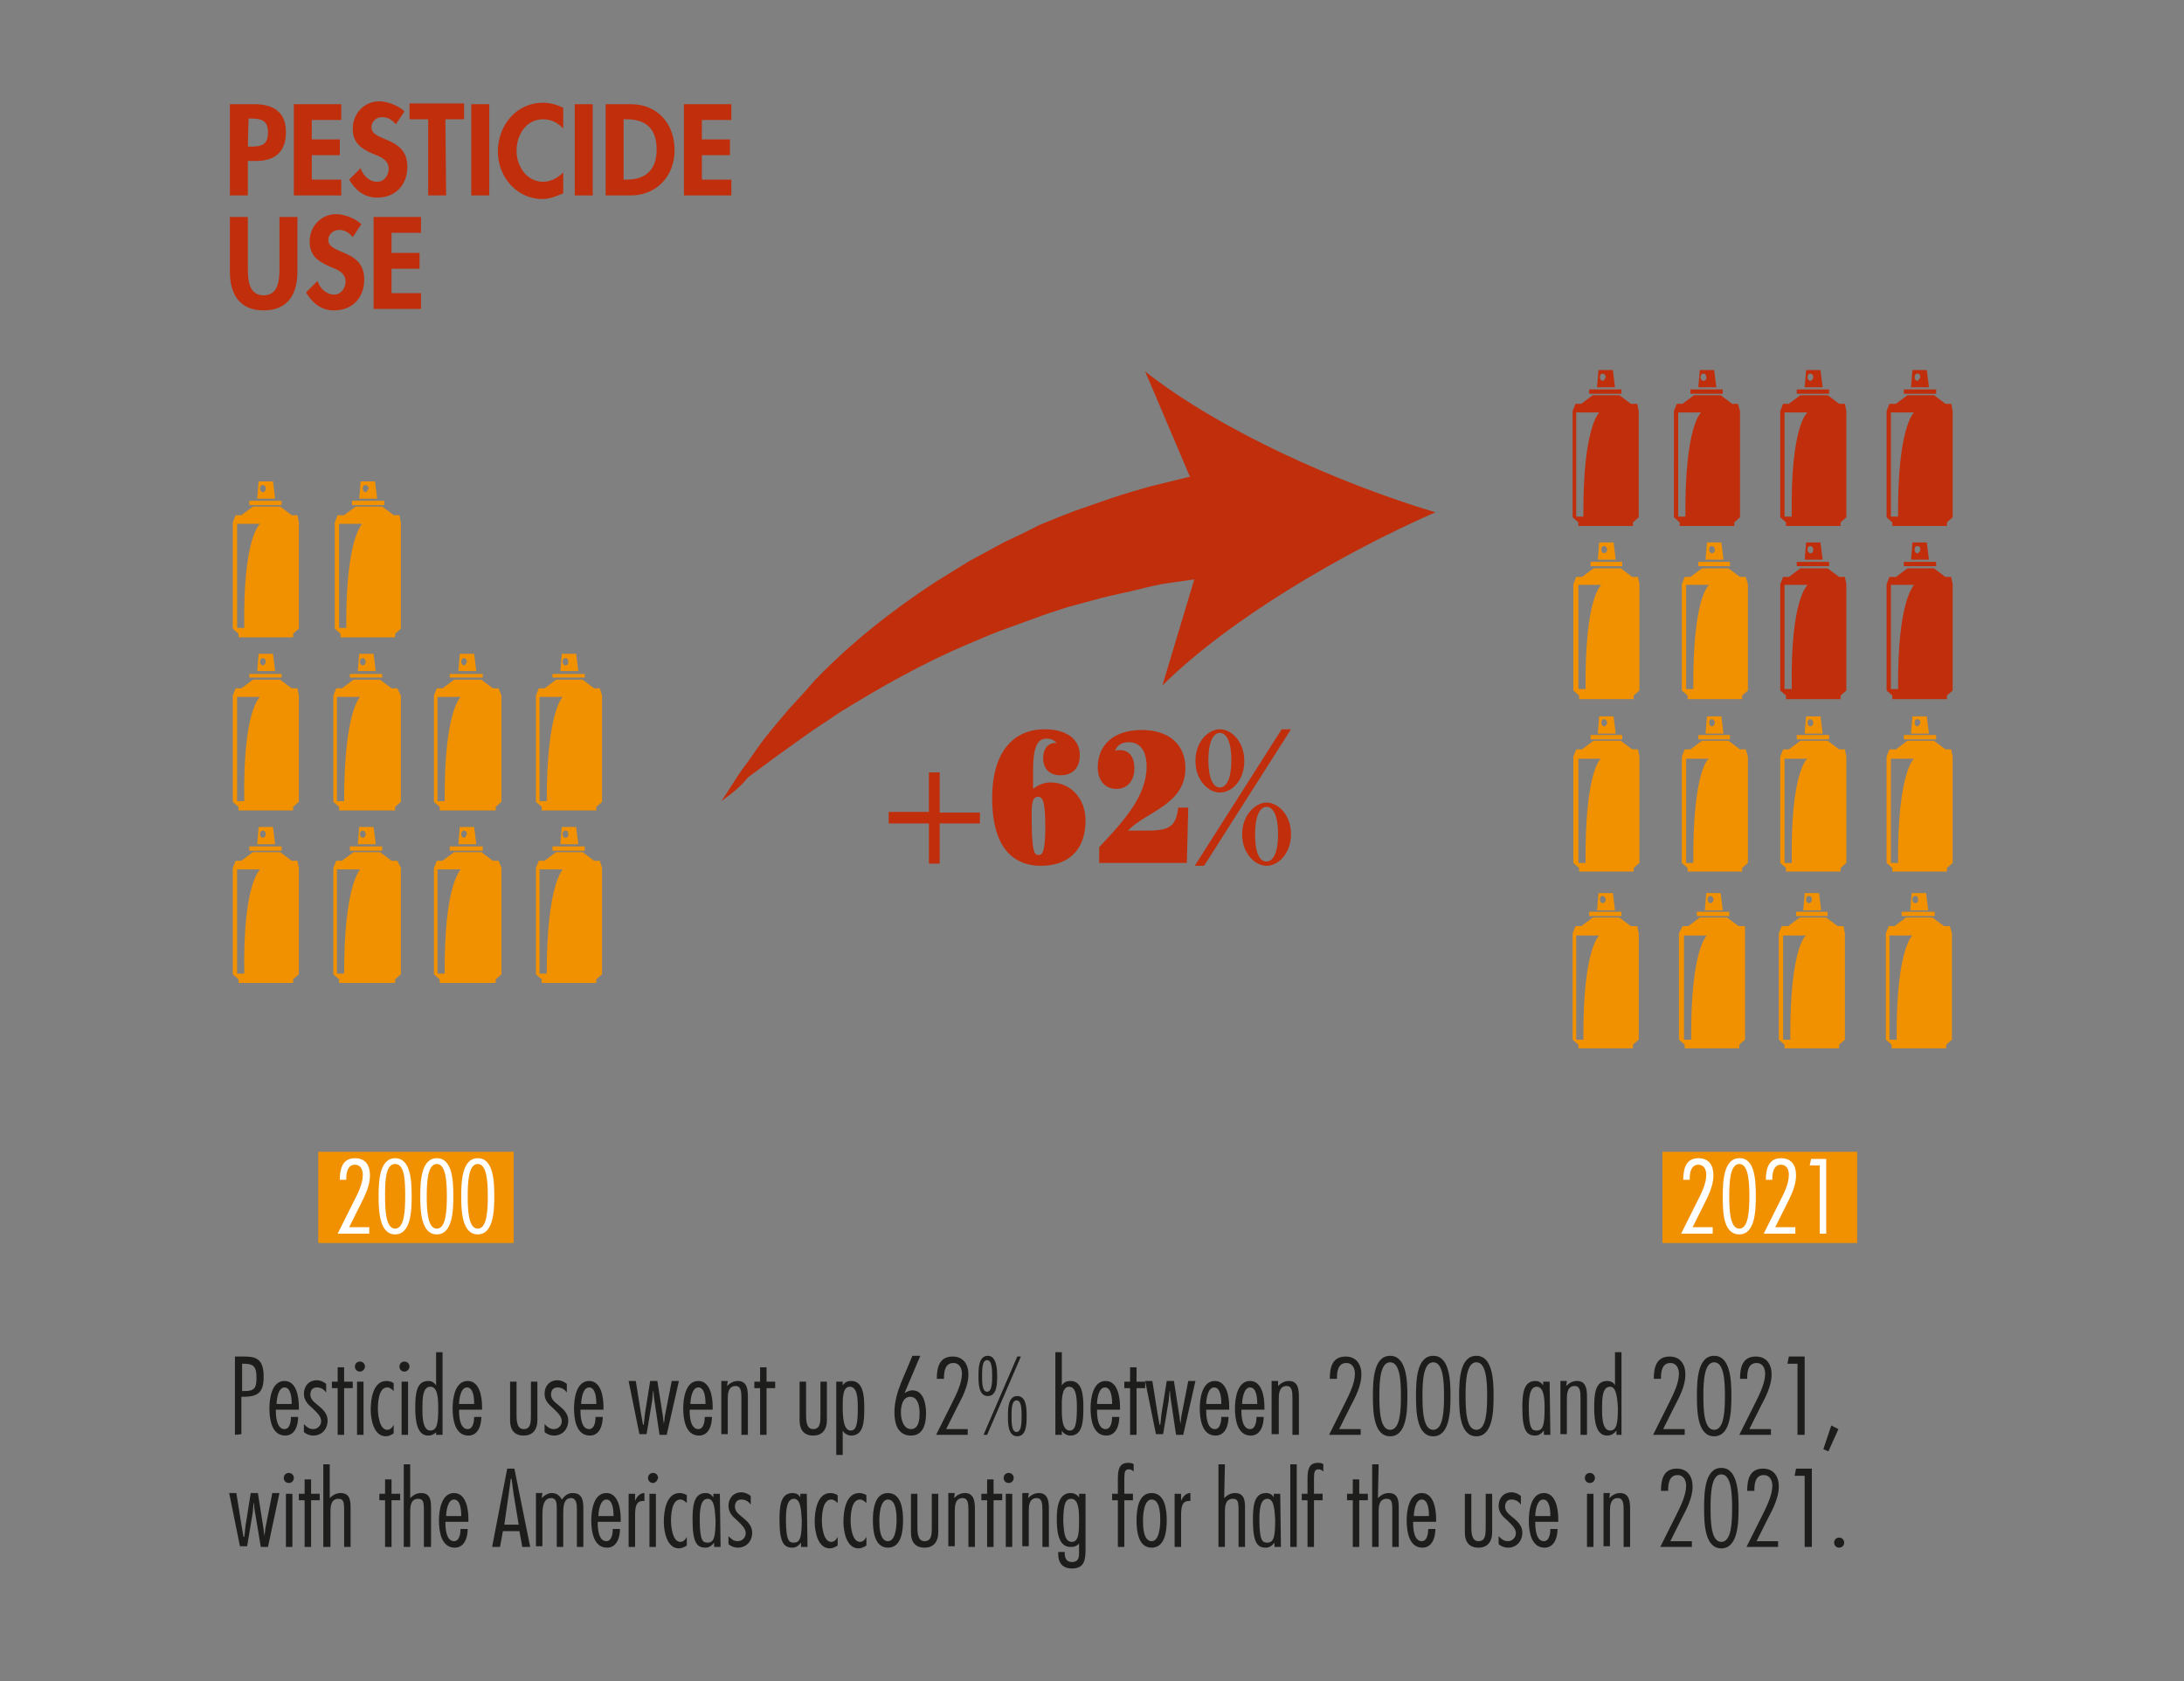 <?xml version="1.0" encoding="utf-8"?>
<!-- Generator: Adobe Illustrator 28.0.0, SVG Export Plug-In . SVG Version: 6.00 Build 0)  -->
<svg version="1.1" id="Layer_2" xmlns="http://www.w3.org/2000/svg" xmlns:xlink="http://www.w3.org/1999/xlink" x="0px" y="0px"
	 viewBox="0 0 304 234" style="enable-background:new 0 0 304 234;" xml:space="preserve">
<rect x="0" y="0" width="304" height="234" fill="#808080" stroke="none"/>
<style type="text/css">
	.st0{enable-background:new    ;}
	.st1{fill:#1D1D1B;}
	.st2{fill:#C12E0C;}
	.st3{fill:#F29100;}
	.st4{fill:#FFFFFF;}
</style>
<g class="st0">
	<path class="st1" d="M32.7,199.7v-10.9h1.1c1.6,0,2.9,0.1,2.9,2.8c0,2.1-0.7,2.8-2.8,2.8h-0.3v5.2L32.7,199.7L32.7,199.7z
		 M33.7,193.6h0.4c1.4,0,1.6-0.5,1.6-1.9c0-1.5-0.4-1.9-1.8-1.9h-0.2V193.6z"/>
	<path class="st1" d="M38.4,196.2v0.2c0,0.7,0.1,2.5,1.2,2.5c0.8,0,0.9-1.2,0.9-1.7h1c0,1.1-0.4,2.6-1.8,2.6c-1.9,0-2.2-2.3-2.2-3.8
		c0-1.3,0.3-3.8,2.1-3.8c1.7,0,2,2.3,2,3.6v0.4H38.4z M40.6,195.4v-0.1c0-0.7-0.1-2.2-1-2.2s-1.1,1.7-1.1,2.3H40.6z"/>
	<path class="st1" d="M45.4,193.8L45.4,193.8c-0.3-0.4-0.7-0.7-1.3-0.7s-0.9,0.4-0.9,1c0,0.7,0.6,1.1,1.2,1.6c0.6,0.5,1.2,1.1,1.2,2
		c0,1.2-0.8,2.1-2,2.1c-0.5,0-1-0.2-1.3-0.5v-1.1c0.4,0.4,0.7,0.7,1.3,0.7s1.1-0.5,1.1-1.1c0-0.7-0.6-1.2-1.2-1.8
		c-0.6-0.5-1.2-1.1-1.2-2c0-1.1,0.7-1.9,1.8-1.9c0.5,0,0.9,0.2,1.3,0.5C45.4,192.6,45.4,193.8,45.4,193.8z"/>
	<path class="st1" d="M49.1,193.2h-1.2v6.5H47v-6.5h-0.8v-0.9H47v-2h0.9v2h1.2C49.1,192.3,49.1,193.2,49.1,193.2z"/>
	<path class="st1" d="M50.1,190.9c-0.4,0-0.7-0.3-0.7-0.7s0.3-0.7,0.7-0.7s0.7,0.3,0.7,0.7C50.8,190.5,50.5,190.9,50.1,190.9z
		 M50.6,199.7h-0.9v-7.4h0.9V199.7z"/>
	<path class="st1" d="M54.8,193.6c-0.2-0.2-0.5-0.5-0.9-0.5c-1.2,0-1.3,2.1-1.3,3c0,0.7,0.2,2.9,1.3,2.9c0.4,0,0.7-0.3,0.9-0.7l0,0
		v1.2c-0.3,0.2-0.7,0.4-1.1,0.4c-1.7,0-2.1-2.4-2.1-3.7c0-1.4,0.3-4,2.2-4c0.3,0,0.7,0.1,1,0.3C54.8,192.5,54.8,193.6,54.8,193.6z"
		/>
	<path class="st1" d="M56.3,190.9c-0.4,0-0.7-0.3-0.7-0.7s0.3-0.7,0.7-0.7s0.7,0.3,0.7,0.7C57,190.5,56.7,190.9,56.3,190.9z
		 M56.8,199.7h-0.9v-7.4h0.9V199.7z"/>
	<path class="st1" d="M60.9,199.1L60.9,199.1c-0.3,0.4-0.7,0.7-1.3,0.7c-1.5,0-1.8-1.9-1.8-3.9s0.2-3.7,1.8-3.7
		c0.5,0,0.8,0.2,1.1,0.6l0,0v-4.6h0.9v11.5h-0.9v-0.6H60.9z M59.9,193c-1.1,0-1.1,1.8-1.1,2.9c0,0.7-0.1,3.2,1.1,3.2
		c1,0,1.1-1.2,1.1-3.2C61,194.2,60.8,193,59.9,193z"/>
	<path class="st1" d="M63.9,196.2v0.2c0,0.7,0.1,2.5,1.2,2.5c0.8,0,0.9-1.2,0.9-1.7h1c0,1.1-0.4,2.6-1.8,2.6c-1.9,0-2.2-2.3-2.2-3.8
		c0-1.3,0.3-3.8,2.1-3.8c1.7,0,2,2.3,2,3.6v0.4H63.9z M66,195.4v-0.1c0-0.7-0.1-2.2-1-2.2s-1.1,1.7-1.1,2.3H66z"/>
	<path class="st1" d="M71.9,192.3v4.6c0,1,0.1,2,1,2c1,0,1-1,1-2v-4.6h0.9v5.4c0,1.2-0.6,2.1-1.9,2.1S71,199,71,197.7v-5.4H71.9z"/>
	<path class="st1" d="M78.9,193.8L78.9,193.8c-0.3-0.4-0.7-0.7-1.3-0.7c-0.6,0-0.9,0.4-0.9,1c0,0.7,0.6,1.1,1.2,1.6s1.2,1.1,1.2,2
		c0,1.2-0.8,2.1-2,2.1c-0.5,0-1-0.2-1.3-0.5v-1.1c0.4,0.4,0.7,0.7,1.3,0.7c0.6,0,1.1-0.5,1.1-1.1c0-0.7-0.6-1.2-1.2-1.8
		c-0.6-0.5-1.2-1.1-1.2-2c0-1.1,0.7-1.9,1.8-1.9c0.5,0,0.9,0.2,1.3,0.5V193.8z"/>
	<path class="st1" d="M80.8,196.2v0.2c0,0.7,0.1,2.5,1.2,2.5c0.8,0,0.9-1.2,0.9-1.7h1c0,1.1-0.4,2.6-1.8,2.6c-1.9,0-2.2-2.3-2.2-3.8
		c0-1.3,0.3-3.8,2.1-3.8c1.7,0,2,2.3,2,3.6v0.4H80.8z M83,195.4v-0.1c0-0.7-0.1-2.2-1-2.2s-1.1,1.7-1.1,2.3H83z"/>
	<path class="st1" d="M92.8,199.7h-1l-0.8-5.4c0-0.3,0-0.5-0.1-0.8l0,0c0,0.4-0.1,0.9-0.1,1.3l-0.8,4.8h-1l-1.5-7.4h1l0.7,4.4
		c0.1,0.6,0.2,1.1,0.3,1.7h0.1c0.1-0.6,0.1-1.1,0.2-1.7l0.7-4.4h1l0.8,5.1c0,0.3,0.1,0.6,0.1,0.9l0,0c0.1-0.5,0.1-1,0.2-1.4l0.9-4.6
		h1L92.8,199.7z"/>
	<path class="st1" d="M96,196.2v0.2c0,0.7,0.1,2.5,1.2,2.5c0.8,0,0.9-1.2,0.9-1.7h1c0,1.1-0.4,2.6-1.8,2.6c-1.9,0-2.2-2.3-2.2-3.8
		c0-1.3,0.3-3.8,2.1-3.8c1.7,0,2,2.3,2,3.6v0.4H96z M98.2,195.4v-0.1c0-0.7-0.1-2.2-1-2.2s-1.1,1.7-1.1,2.3H98.2z"/>
	<path class="st1" d="M101.2,192.9c0.4-0.4,0.9-0.7,1.5-0.7c1.3,0,1.4,1.2,1.4,2.2v5.3h-0.9v-5.2c0-0.9-0.1-1.6-0.8-1.6
		c-1.1,0-1.1,1.2-1.1,1.9v4.8h-0.9v-7.4h0.9L101.2,192.9L101.2,192.9z"/>
	<path class="st1" d="M107.9,193.2h-1.2v6.5h-0.9v-6.5H105v-0.9h0.8v-2h0.9v2h1.2V193.2z"/>
	<path class="st1" d="M112.2,192.3v4.6c0,1,0.1,2,1,2c1,0,1-1,1-2v-4.6h0.9v5.4c0,1.2-0.6,2.1-1.9,2.1s-1.9-0.8-1.9-2.1v-5.4H112.2z
		"/>
	<path class="st1" d="M117.3,192.8L117.3,192.8c0.3-0.4,0.6-0.6,1.2-0.6c1.7,0,1.8,2.2,1.8,3.7c0,1.7,0,3.9-1.8,3.9
		c-0.5,0-1-0.3-1.2-0.7l0,0v3.4h-0.9v-10.2h0.9V192.8z M119.4,196c0-1.1,0-3-1.1-3c-1,0-1,1.5-1,2.8c0,1.4,0.1,3.3,1.1,3.3
		C119.2,199.1,119.4,198.2,119.4,196z"/>
	<path class="st1" d="M125.9,193.9L125.9,193.9c0.3-0.2,0.7-0.4,1.1-0.4c1.6,0,1.9,2,1.9,3.2c0,1.5-0.4,3.1-2.1,3.1
		c-1.8,0-2.3-1.6-2.3-3.2c0-1.5,0.4-2.8,0.9-4.1l1.6-3.8h1.1L125.9,193.9z M126.8,198.9c1.2,0,1.2-1.6,1.2-2.3
		c0-0.8-0.2-2.2-1.3-2.2c-1.1,0-1.3,1.4-1.3,2.2S125.7,198.9,126.8,198.9z"/>
	<path class="st1" d="M134.8,199.7h-4.5l2.2-4.4c0.6-1.2,1.4-2.8,1.4-4.1c0-0.7-0.3-1.5-1.2-1.5c-1.1,0-1.3,1.1-1.3,2v0.2h-1
		c0-1.5,0.3-3.1,2.2-3.1c1.5,0,2.2,1.1,2.2,2.5c0,1.5-0.8,3.1-1.5,4.4l-1.6,3.2h3v0.8H134.8z"/>
	<path class="st1" d="M138.8,191.5c0,1,0,2.8-1.3,2.8s-1.3-1.8-1.3-2.8s0-2.8,1.3-2.8C138.7,188.7,138.8,190.5,138.8,191.5z
		 M136.7,191.5c0,0.9,0,2.2,0.7,2.2s0.7-1.4,0.7-2.2s0-2.2-0.7-2.2S136.7,190.6,136.7,191.5z M137.4,199.7h-0.5l4.7-10.9h0.5
		L137.4,199.7z M142.9,197.1c0,1,0,2.8-1.3,2.8s-1.3-1.8-1.3-2.8s0-2.8,1.3-2.8S142.9,196.1,142.9,197.1z M140.8,197.1
		c0,0.9,0,2.2,0.7,2.2s0.7-1.4,0.7-2.2c0-0.9,0-2.2-0.7-2.2S140.8,196.2,140.8,197.1z"/>
	<path class="st1" d="M146.9,188.2h0.9v4.6l0,0c0.3-0.4,0.6-0.6,1.2-0.6c1.7,0,1.8,2.1,1.8,3.7c0,1.9-0.1,3.9-1.8,3.9
		c-0.5,0-1-0.3-1.2-0.7l0,0v0.6h-0.9V188.2z M149.9,195.9c0-1.7-0.2-2.9-1.1-2.9c-1.1,0-1,2.2-1,2.8c0,0.9-0.1,3.3,1.1,3.3
		C149.6,199.1,149.9,198.4,149.9,195.9z"/>
	<path class="st1" d="M152.7,196.2v0.2c0,0.7,0.1,2.5,1.2,2.5c0.8,0,0.9-1.2,0.9-1.7h1c0,1.1-0.4,2.6-1.8,2.6
		c-1.9,0-2.2-2.3-2.2-3.8c0-1.3,0.3-3.8,2.1-3.8c1.7,0,2,2.3,2,3.6v0.4H152.7z M154.8,195.4v-0.1c0-0.7-0.1-2.2-1-2.2
		s-1.1,1.7-1.1,2.3H154.8z"/>
	<path class="st1" d="M159.4,193.2h-1.2v6.5h-0.9v-6.5h-0.8v-0.9h0.8v-2h0.9v2h1.2V193.2z"/>
	<path class="st1" d="M164.7,199.7h-1l-0.8-5.4c0-0.3,0-0.5-0.1-0.8l0,0c0,0.4-0.1,0.9-0.1,1.3l-0.8,4.8h-1l-1.5-7.4h1l0.7,4.4
		c0.1,0.6,0.2,1.1,0.3,1.7h0.1c0.1-0.6,0.1-1.1,0.2-1.7l0.7-4.4h1l0.8,5.1c0,0.3,0.1,0.6,0.1,0.9l0,0c0.1-0.5,0.1-1,0.2-1.4l0.9-4.6
		h1L164.7,199.7z"/>
	<path class="st1" d="M167.9,196.2v0.2c0,0.7,0.1,2.5,1.2,2.5c0.8,0,0.9-1.2,0.9-1.7h1c0,1.1-0.4,2.6-1.8,2.6
		c-1.9,0-2.2-2.3-2.2-3.8c0-1.3,0.3-3.8,2.1-3.8c1.7,0,2,2.3,2,3.6v0.4H167.9z M170,195.4v-0.1c0-0.7-0.1-2.2-1-2.2
		s-1.1,1.7-1.1,2.3H170z"/>
	<path class="st1" d="M172.8,196.2v0.2c0,0.7,0.1,2.5,1.2,2.5c0.8,0,0.9-1.2,0.9-1.7h1c0,1.1-0.4,2.6-1.8,2.6
		c-1.9,0-2.2-2.3-2.2-3.8c0-1.3,0.3-3.8,2.1-3.8c1.7,0,2,2.3,2,3.6v0.4H172.8z M175,195.4v-0.1c0-0.7-0.1-2.2-1-2.2
		s-1.1,1.7-1.1,2.3H175z"/>
	<path class="st1" d="M177.9,192.9c0.4-0.4,0.9-0.7,1.5-0.7c1.3,0,1.4,1.2,1.4,2.2v5.3h-0.9v-5.2c0-0.9-0.1-1.6-0.8-1.6
		c-1.1,0-1.1,1.2-1.1,1.9v4.8h-1v-7.4h0.9V192.9z"/>
	<path class="st1" d="M189.5,199.7H185l2.2-4.4c0.6-1.2,1.4-2.8,1.4-4.1c0-0.7-0.3-1.5-1.2-1.5c-1.1,0-1.3,1.1-1.3,2v0.2h-1
		c0-1.5,0.3-3.1,2.2-3.1c1.5,0,2.2,1.1,2.2,2.5c0,1.5-0.8,3.1-1.5,4.4l-1.6,3.2h3v0.8H189.5z"/>
	<path class="st1" d="M195.9,194.3c0,2.1-0.1,5.6-2.4,5.6s-2.4-3.4-2.4-5.6s0.1-5.6,2.4-5.6S195.9,192.2,195.9,194.3z M192,194.3
		c0,2,0.1,4.7,1.5,4.7s1.5-2.7,1.5-4.7s-0.1-4.7-1.5-4.7S192,192.3,192,194.3z"/>
	<path class="st1" d="M201.9,194.3c0,2.1-0.1,5.6-2.4,5.6s-2.4-3.4-2.4-5.6s0.1-5.6,2.4-5.6S201.9,192.2,201.9,194.3z M198,194.3
		c0,2,0.1,4.7,1.5,4.7s1.5-2.7,1.5-4.7s-0.1-4.7-1.5-4.7S198,192.3,198,194.3z"/>
	<path class="st1" d="M207.9,194.3c0,2.1-0.1,5.6-2.4,5.6s-2.4-3.4-2.4-5.6s0.1-5.6,2.4-5.6S207.9,192.2,207.9,194.3z M204,194.3
		c0,2,0.1,4.7,1.5,4.7s1.5-2.7,1.5-4.7s-0.1-4.7-1.5-4.7S204,192.3,204,194.3z"/>
	<path class="st1" d="M215.8,199.7h-0.9v-0.6l0,0c-0.3,0.4-0.7,0.7-1.2,0.7c-1.2,0-1.8-0.7-1.8-3.9c0-1.7,0.1-3.7,1.8-3.7
		c0.5,0,0.8,0.2,1.1,0.6l0,0v-0.5h0.9L215.8,199.7L215.8,199.7z M213.9,193c-1,0-1.1,1.6-1.1,2.9c0,3.1,0.5,3.2,1.1,3.2
		c0.9,0,1.1-0.8,1.1-3.2C215,194.3,214.8,193,213.9,193z"/>
	<path class="st1" d="M218,192.9c0.4-0.4,0.9-0.7,1.5-0.7c1.3,0,1.4,1.2,1.4,2.2v5.3H220v-5.2c0-0.9-0.1-1.6-0.8-1.6
		c-1.1,0-1.1,1.2-1.1,1.9v4.8h-0.9v-7.4h0.9L218,192.9L218,192.9z"/>
	<path class="st1" d="M225,199.1L225,199.1c-0.3,0.4-0.7,0.7-1.3,0.7c-1.5,0-1.8-1.9-1.8-3.9s0.2-3.7,1.8-3.7c0.5,0,0.9,0.2,1.1,0.6
		l0,0v-4.6h0.9v11.5H225V199.1z M224.1,193c-1.1,0-1.1,1.8-1.1,2.9c0,0.7-0.1,3.2,1.1,3.2c1,0,1.1-1.2,1.1-3.2
		C225.1,194.2,224.9,193,224.1,193z"/>
	<path class="st1" d="M234.6,199.7h-4.5l2.2-4.4c0.6-1.2,1.4-2.8,1.4-4.1c0-0.7-0.3-1.5-1.2-1.5c-1.1,0-1.3,1.1-1.3,2v0.2h-1
		c0-1.5,0.3-3.1,2.2-3.1c1.5,0,2.2,1.1,2.2,2.5c0,1.5-0.8,3.1-1.5,4.4l-1.6,3.2h3v0.8H234.6z"/>
	<path class="st1" d="M241,194.3c0,2.1-0.1,5.6-2.4,5.6s-2.4-3.4-2.4-5.6s0.1-5.6,2.4-5.6S241,192.2,241,194.3z M237.1,194.3
		c0,2,0.1,4.7,1.5,4.7s1.5-2.7,1.5-4.7s-0.1-4.7-1.5-4.7S237.1,192.3,237.1,194.3z"/>
	<path class="st1" d="M246.6,199.7h-4.5l2.2-4.4c0.6-1.2,1.4-2.8,1.4-4.1c0-0.7-0.3-1.5-1.2-1.5c-1.1,0-1.3,1.1-1.3,2v0.2h-1
		c0-1.5,0.3-3.1,2.2-3.1c1.5,0,2.2,1.1,2.2,2.5c0,1.5-0.8,3.1-1.5,4.4l-1.6,3.2h3v0.8H246.6z"/>
	<path class="st1" d="M251.2,199.7h-1v-9.9h-1.4l0.2-1h2.2V199.7z"/>
	<path class="st1" d="M254.5,202l-0.7-0.3l1.1-3.3l1,0.5L254.5,202z"/>
</g>
<g class="st0">
	<path class="st1" d="M37.3,215.3h-1l-0.9-5.4c0-0.3,0-0.5-0.1-0.8l0,0c0,0.4-0.1,0.9-0.1,1.3l-0.8,4.8h-1l-1.5-7.4h1l0.7,4.4
		c0.1,0.6,0.2,1.1,0.3,1.7H34c0.1-0.6,0.1-1.1,0.2-1.7l0.7-4.4h1l0.8,5.1c0,0.3,0.1,0.6,0.1,0.9l0,0c0.1-0.5,0.1-1,0.2-1.4l0.9-4.6
		h1L37.3,215.3z"/>
	<path class="st1" d="M40.2,206.4c-0.4,0-0.7-0.3-0.7-0.7s0.3-0.7,0.7-0.7s0.7,0.3,0.7,0.7C40.9,206.1,40.6,206.4,40.2,206.4z
		 M40.7,215.3h-0.9v-7.4h0.9V215.3z"/>
	<path class="st1" d="M44.5,208.8h-1.2v6.5h-0.9v-6.5h-0.8v-0.9h0.8v-2h0.9v2h1.2V208.8z"/>
	<path class="st1" d="M45.9,208.5c0.4-0.4,0.9-0.7,1.5-0.7c1.4,0,1.4,1.2,1.4,2.2v5.3h-0.9v-5.1c0-1.2-0.1-1.6-0.8-1.6
		c-1.1,0-1.1,1.2-1.1,1.9v4.8h-1v-11.5h0.9V208.5z"/>
	<path class="st1" d="M55.7,208.8h-1.2v6.5h-0.9v-6.5h-0.8v-0.9h0.8v-2h0.9v2h1.2V208.8z"/>
	<path class="st1" d="M57.1,208.5c0.4-0.4,0.9-0.7,1.5-0.7c1.4,0,1.4,1.2,1.4,2.2v5.3h-1v-5.1c0-1.2-0.1-1.6-0.8-1.6
		c-1.1,0-1.1,1.2-1.1,1.9v4.8h-0.9v-11.5h0.9C57.1,203.8,57.1,208.5,57.1,208.5z"/>
	<path class="st1" d="M62,211.8v0.2c0,0.7,0.1,2.5,1.2,2.5c0.8,0,0.9-1.2,0.9-1.7h1c0,1.1-0.4,2.6-1.8,2.6c-1.9,0-2.2-2.3-2.2-3.8
		c0-1.3,0.3-3.8,2.1-3.8c1.7,0,2,2.3,2,3.6v0.4H62z M64.2,211v-0.1c0-0.7-0.1-2.2-1-2.2c-0.9,0-1.1,1.7-1.1,2.3H64.2z"/>
	<path class="st1" d="M73.8,215.3h-1.1l-0.4-2.2H70l-0.4,2.2h-1.1l2.1-10.9h1L73.8,215.3z M72.2,212.2l-0.7-4.2
		c-0.1-0.7-0.2-1.5-0.3-2.2h-0.1c-0.1,0.7-0.2,1.5-0.3,2.2l-0.6,4.2H72.2z"/>
	<path class="st1" d="M75.4,208.5L75.4,208.5c0.4-0.4,0.9-0.7,1.4-0.7c0.6,0,1.1,0.3,1.4,0.9c0.4-0.5,0.8-0.9,1.5-0.9
		c1.4,0,1.5,1.1,1.5,2.2v5.3h-0.9V210c0-0.7-0.1-1.5-0.8-1.5c-1.1,0-1.1,1.3-1.1,2.2v4.6h-0.9V210c0-0.7,0-1.5-0.8-1.5
		c-1.1,0-1.2,1.4-1.2,2.3v4.4h-0.9v-7.4h0.9L75.4,208.5L75.4,208.5z"/>
	<path class="st1" d="M83.2,211.8v0.2c0,0.7,0.1,2.5,1.2,2.5c0.8,0,0.9-1.2,0.9-1.7h1c0,1.1-0.4,2.6-1.8,2.6c-1.9,0-2.2-2.3-2.2-3.8
		c0-1.3,0.3-3.8,2.1-3.8c1.7,0,2,2.3,2,3.6v0.4H83.2z M85.4,211v-0.1c0-0.7-0.1-2.2-1-2.2s-1.1,1.7-1.1,2.3H85.4z"/>
	<path class="st1" d="M88.4,208.9L88.4,208.9c0.2-0.5,0.6-1.1,1.3-1.1v1.1h-0.2c-1,0-1.1,0.9-1.1,2.1v4.3h-0.9v-7.4h0.9
		C88.4,207.9,88.4,208.9,88.4,208.9z"/>
	<path class="st1" d="M90.9,206.4c-0.4,0-0.7-0.3-0.7-0.7s0.3-0.7,0.7-0.7c0.4,0,0.7,0.3,0.7,0.7C91.5,206.1,91.2,206.4,90.9,206.4z
		 M91.3,215.3h-0.9v-7.4h0.9V215.3z"/>
	<path class="st1" d="M95.6,209.2c-0.2-0.2-0.5-0.5-0.9-0.5c-1.2,0-1.3,2.1-1.3,3c0,0.7,0.2,2.9,1.3,2.9c0.4,0,0.7-0.3,0.9-0.7l0,0
		v1.2c-0.3,0.2-0.7,0.4-1.1,0.4c-1.7,0-2.1-2.4-2.1-3.7c0-1.4,0.3-4,2.2-4c0.3,0,0.7,0.1,1,0.3V209.2z"/>
	<path class="st1" d="M100.3,215.3h-0.9v-0.6l0,0c-0.3,0.4-0.7,0.7-1.2,0.7c-1.2,0-1.8-0.7-1.8-3.9c0-1.7,0.1-3.7,1.8-3.7
		c0.5,0,0.8,0.2,1.1,0.6l0,0v-0.5h0.9L100.3,215.3L100.3,215.3z M98.5,208.6c-1,0-1.1,1.6-1.1,2.9c0,3.1,0.5,3.2,1.1,3.2
		c0.9,0,1.1-0.8,1.1-3.2C99.5,209.9,99.4,208.6,98.5,208.6z"/>
	<path class="st1" d="M104.5,209.4L104.5,209.4c-0.3-0.4-0.7-0.7-1.3-0.7c-0.6,0-0.9,0.4-0.9,1c0,0.7,0.6,1.1,1.2,1.6s1.2,1.1,1.2,2
		c0,1.2-0.8,2.1-2,2.1c-0.5,0-1-0.2-1.3-0.5v-1.1c0.4,0.4,0.7,0.7,1.3,0.7c0.6,0,1.1-0.5,1.1-1.1c0-0.7-0.6-1.2-1.2-1.8
		c-0.6-0.5-1.2-1.1-1.2-2c0-1.1,0.7-1.9,1.8-1.9c0.5,0,0.9,0.2,1.3,0.5V209.4z"/>
	<path class="st1" d="M112.4,215.3h-0.9v-0.6l0,0c-0.3,0.4-0.7,0.7-1.2,0.7c-1.2,0-1.8-0.7-1.8-3.9c0-1.7,0.1-3.7,1.8-3.7
		c0.5,0,0.9,0.2,1.1,0.6l0,0v-0.5h0.9L112.4,215.3L112.4,215.3z M110.5,208.6c-1,0-1.1,1.6-1.1,2.9c0,3.1,0.5,3.2,1.1,3.2
		c0.9,0,1.1-0.8,1.1-3.2C111.5,209.9,111.4,208.6,110.5,208.6z"/>
	<path class="st1" d="M116.6,209.2c-0.2-0.2-0.5-0.5-0.9-0.5c-1.2,0-1.3,2.1-1.3,3c0,0.7,0.2,2.9,1.3,2.9c0.4,0,0.7-0.3,0.9-0.7l0,0
		v1.2c-0.3,0.2-0.7,0.4-1.1,0.4c-1.7,0-2.1-2.4-2.1-3.7c0-1.4,0.3-4,2.2-4c0.3,0,0.7,0.1,1,0.3V209.2z"/>
	<path class="st1" d="M120.6,209.2c-0.2-0.2-0.5-0.5-0.9-0.5c-1.2,0-1.3,2.1-1.3,3c0,0.7,0.2,2.9,1.3,2.9c0.4,0,0.7-0.3,0.9-0.7l0,0
		v1.2c-0.3,0.2-0.7,0.4-1.1,0.4c-1.7,0-2.1-2.4-2.1-3.7c0-1.4,0.3-4,2.2-4c0.3,0,0.7,0.1,1,0.3V209.2z"/>
	<path class="st1" d="M125.7,211.6c0,1.4-0.2,3.8-2.1,3.8s-2.1-2.4-2.1-3.8c0-1.4,0.2-3.8,2.1-3.8S125.7,210.2,125.7,211.6z
		 M122.4,211.6c0,0.7,0,2.9,1.2,2.9c1.1,0,1.2-2.2,1.2-2.9s0-2.9-1.2-2.9C122.5,208.7,122.4,210.9,122.4,211.6z"/>
	<path class="st1" d="M127.7,207.9v4.6c0,1,0.1,2,1,2c1,0,1-1,1-2v-4.6h0.9v5.4c0,1.2-0.6,2.1-1.9,2.1s-1.9-0.8-1.9-2.1v-5.4H127.7z
		"/>
	<path class="st1" d="M132.8,208.5c0.4-0.4,0.9-0.7,1.5-0.7c1.3,0,1.4,1.2,1.4,2.2v5.3h-0.9v-5.2c0-0.9-0.1-1.6-0.8-1.6
		c-1.1,0-1.1,1.2-1.1,1.9v4.8H132v-7.4h0.9L132.8,208.5L132.8,208.5z"/>
	<path class="st1" d="M139.5,208.8h-1.2v6.5h-0.9v-6.5h-0.8v-0.9h0.8v-2h0.9v2h1.2V208.8z"/>
	<path class="st1" d="M140.4,206.4c-0.4,0-0.7-0.3-0.7-0.7s0.3-0.7,0.7-0.7s0.7,0.3,0.7,0.7C141.1,206.1,140.8,206.4,140.4,206.4z
		 M140.9,215.3H140v-7.4h0.9V215.3z"/>
	<path class="st1" d="M143.1,208.5c0.4-0.4,0.9-0.7,1.5-0.7c1.3,0,1.4,1.2,1.4,2.2v5.3h-0.9v-5.2c0-0.9-0.1-1.6-0.8-1.6
		c-1.1,0-1.1,1.2-1.1,1.9v4.8h-0.9v-7.4h0.9L143.1,208.5L143.1,208.5z"/>
	<path class="st1" d="M151.1,215.6c0,1.4-0.1,2.7-1.9,2.7c-1.3,0-1.9-0.8-1.9-2V216h0.9v0.1c0,0.7,0.2,1.3,1,1.3c1.1,0,1-0.9,1-1.7
		v-0.9c-0.3,0.4-0.7,0.5-1.2,0.5c-1.8,0-1.9-2.5-1.9-3.9c0-1.2,0.1-3.6,1.9-3.6c0.5,0,0.9,0.2,1.2,0.6l0,0v-0.5h0.9V215.6z
		 M149.2,214.6c1,0,1-1.5,1-3.1c0-1.4-0.1-2.9-1.1-2.9c-0.7,0-1.1,0.5-1.1,3.2C148.1,212.6,148,214.6,149.2,214.6z"/>
	<path class="st1" d="M157.7,208.8h-1.2v6.5h-0.9v-6.5h-0.8v-0.9h0.8v-2.2c0-1.3,0.3-2.1,1.4-2.1c0.3,0,0.6,0,0.8,0.2v1
		c-0.2-0.2-0.4-0.3-0.7-0.3c-0.5,0-0.6,0.4-0.6,1.2v2.2h1.2V208.8z"/>
	<path class="st1" d="M162.4,211.6c0,1.4-0.2,3.8-2.1,3.8c-1.9,0-2.1-2.4-2.1-3.8c0-1.4,0.2-3.8,2.1-3.8S162.4,210.2,162.4,211.6z
		 M159.1,211.6c0,0.7,0,2.9,1.2,2.9c1.1,0,1.2-2.2,1.2-2.9s0-2.9-1.2-2.9C159.2,208.7,159.1,210.9,159.1,211.6z"/>
	<path class="st1" d="M164.4,208.9L164.4,208.9c0.2-0.5,0.6-1.1,1.3-1.1v1.1h-0.2c-1,0-1.1,0.9-1.1,2.1v4.3h-0.9v-7.4h0.9V208.9z"/>
	<path class="st1" d="M170.4,208.5c0.4-0.4,0.9-0.7,1.5-0.7c1.4,0,1.4,1.2,1.4,2.2v5.3h-0.9v-5.1c0-1.2-0.1-1.6-0.8-1.6
		c-1.1,0-1.1,1.2-1.1,1.9v4.8h-0.9v-11.5h0.9L170.4,208.5L170.4,208.5z"/>
	<path class="st1" d="M178.3,215.3h-0.9v-0.6l0,0c-0.3,0.4-0.7,0.7-1.2,0.7c-1.2,0-1.8-0.7-1.8-3.9c0-1.7,0.1-3.7,1.8-3.7
		c0.5,0,0.9,0.2,1.1,0.6l0,0v-0.5h0.9L178.3,215.3L178.3,215.3z M176.4,208.6c-1,0-1.1,1.6-1.1,2.9c0,3.1,0.5,3.2,1.1,3.2
		c0.9,0,1.1-0.8,1.1-3.2C177.4,209.9,177.3,208.6,176.4,208.6z"/>
	<path class="st1" d="M180.5,215.3h-0.9v-11.5h0.9V215.3z"/>
	<path class="st1" d="M184.1,208.8h-1.2v6.5H182v-6.5h-0.8v-0.9h0.8v-2.2c0-1.3,0.3-2.1,1.4-2.1c0.3,0,0.6,0,0.8,0.2v1
		c-0.2-0.2-0.4-0.3-0.7-0.3c-0.5,0-0.6,0.4-0.6,1.2v2.2h1.2L184.1,208.8L184.1,208.8z"/>
	<path class="st1" d="M190.4,208.8h-1.2v6.5h-0.9v-6.5h-0.8v-0.9h0.8v-2h0.9v2h1.2V208.8z"/>
	<path class="st1" d="M191.8,208.5c0.4-0.4,0.9-0.7,1.5-0.7c1.4,0,1.4,1.2,1.4,2.2v5.3h-0.9v-5.1c0-1.2-0.1-1.6-0.8-1.6
		c-1.1,0-1.1,1.2-1.1,1.9v4.8H191v-11.5h0.9L191.8,208.5L191.8,208.5z"/>
	<path class="st1" d="M196.7,211.8v0.2c0,0.7,0.1,2.5,1.2,2.5c0.8,0,0.9-1.2,0.9-1.7h1c0,1.1-0.4,2.6-1.8,2.6
		c-1.9,0-2.2-2.3-2.2-3.8c0-1.3,0.3-3.8,2.1-3.8c1.7,0,2,2.3,2,3.6v0.4H196.7z M198.9,211v-0.1c0-0.7-0.1-2.2-1-2.2
		s-1.1,1.7-1.1,2.3H198.9z"/>
	<path class="st1" d="M204.8,207.9v4.6c0,1,0.1,2,1,2c1,0,1-1,1-2v-4.6h0.9v5.4c0,1.2-0.6,2.1-1.9,2.1c-1.3,0-1.9-0.8-1.9-2.1v-5.4
		H204.8z"/>
	<path class="st1" d="M211.7,209.4L211.7,209.4c-0.3-0.4-0.7-0.7-1.3-0.7s-0.9,0.4-0.9,1c0,0.7,0.6,1.1,1.2,1.6
		c0.6,0.5,1.2,1.1,1.2,2c0,1.2-0.8,2.1-2,2.1c-0.5,0-1-0.2-1.3-0.5v-1.1c0.4,0.4,0.7,0.7,1.3,0.7s1.1-0.5,1.1-1.1
		c0-0.7-0.6-1.2-1.2-1.8c-0.6-0.5-1.2-1.1-1.2-2c0-1.1,0.7-1.9,1.8-1.9c0.5,0,0.9,0.2,1.3,0.5L211.7,209.4L211.7,209.4z"/>
	<path class="st1" d="M213.7,211.8v0.2c0,0.7,0.1,2.5,1.2,2.5c0.8,0,0.9-1.2,0.9-1.7h1c0,1.1-0.4,2.6-1.8,2.6
		c-1.9,0-2.2-2.3-2.2-3.8c0-1.3,0.3-3.8,2.1-3.8c1.7,0,2,2.3,2,3.6v0.4H213.7z M215.8,211v-0.1c0-0.7-0.1-2.2-1-2.2
		s-1.1,1.7-1.1,2.3H215.8z"/>
	<path class="st1" d="M221.3,206.4c-0.4,0-0.7-0.3-0.7-0.7s0.3-0.7,0.7-0.7s0.7,0.3,0.7,0.7C222,206.1,221.7,206.4,221.3,206.4z
		 M221.8,215.3h-0.9v-7.4h0.9V215.3z"/>
	<path class="st1" d="M224,208.5c0.4-0.4,0.9-0.7,1.5-0.7c1.3,0,1.4,1.2,1.4,2.2v5.3H226v-5.2c0-0.9-0.1-1.6-0.8-1.6
		c-1.1,0-1.1,1.2-1.1,1.9v4.8h-0.9v-7.4h0.9L224,208.5L224,208.5z"/>
	<path class="st1" d="M235.6,215.3h-4.5l2.2-4.4c0.6-1.2,1.4-2.8,1.4-4.1c0-0.7-0.3-1.5-1.2-1.5c-1.1,0-1.3,1.1-1.3,2v0.2h-1
		c0-1.5,0.3-3.1,2.2-3.1c1.5,0,2.2,1.1,2.2,2.5c0,1.5-0.8,3.1-1.5,4.4l-1.6,3.2h3v0.8H235.6z"/>
	<path class="st1" d="M242,209.9c0,2.1-0.1,5.6-2.4,5.6s-2.4-3.4-2.4-5.6s0.1-5.6,2.4-5.6S242,207.8,242,209.9z M238.1,209.9
		c0,2,0.1,4.7,1.5,4.7s1.5-2.7,1.5-4.7s-0.1-4.7-1.5-4.7S238.1,207.9,238.1,209.9z"/>
	<path class="st1" d="M247.6,215.3h-4.5l2.2-4.4c0.6-1.2,1.4-2.8,1.4-4.1c0-0.7-0.3-1.5-1.2-1.5c-1.1,0-1.3,1.1-1.3,2v0.2h-1
		c0-1.5,0.3-3.1,2.2-3.1c1.5,0,2.2,1.1,2.2,2.5c0,1.5-0.8,3.1-1.5,4.4l-1.6,3.2h3v0.8H247.6z"/>
	<path class="st1" d="M252.2,215.3h-1v-9.9h-1.4l0.2-1h2.2V215.3z"/>
	<path class="st1" d="M256.7,214.7c0,0.4-0.3,0.7-0.7,0.7s-0.7-0.3-0.7-0.7s0.3-0.7,0.7-0.7S256.7,214.3,256.7,214.7z"/>
</g>
<path class="st2" d="M100.4,111.5c1-1.4,1.9-3,2.9-4.4c1.1-1.4,2-2.9,3.1-4.3s2.3-2.8,3.4-4.1c1.2-1.3,2.4-2.6,3.6-4
	c5-5.2,10.7-9.7,16.8-13.7c1.6-1,3.1-1.9,4.7-2.9l4.8-2.6c1.7-0.8,3.4-1.6,4.9-2.4c1.7-0.7,3.4-1.4,5-2c1.7-0.6,3.5-1.2,5.2-1.8
	c1.8-0.6,3.5-1.1,5.3-1.6l5.3-1.3c1.8-0.4,3.6-0.7,5.4-1.1l2,14.5c-1.7,0.2-3.2,0.5-4.9,0.6l-4.9,0.7c-1.6,0.2-3.2,0.6-4.8,1
	s-3.2,0.7-4.8,1.1l-4.8,1.3c-1.6,0.5-3.1,1-4.7,1.6l-4.7,1.7c-1.6,0.6-3.1,1.3-4.6,1.9c-6.1,2.6-12,5.9-17.8,9.5
	c-1.4,1-2.9,1.9-4.3,2.9l-4.2,3l-4.2,3.1C103.2,109.4,101.8,110.5,100.4,111.5L100.4,111.5z"/>
<path class="st2" d="M199.8,71.3c-12.8,5.6-28.6,14.8-38,24.1l6.7-22.3l-9.1-21.4C169.8,59.9,186.4,67.3,199.8,71.3L199.8,71.3z"/>
<g class="st0">
	<path class="st2" d="M34.5,27.2H32V14.5h3.4c2.7,0,4.4,1.1,4.4,3.9c0,2.7-1.5,4-4.1,4h-1.2C34.5,22.4,34.5,27.2,34.5,27.2z
		 M34.5,20.4H35c1.5,0,2.3-0.3,2.3-2c0-1.6-0.9-1.9-2.3-1.9h-0.4L34.5,20.4L34.5,20.4z"/>
	<path class="st2" d="M43.4,16.6v2.8h3.9v2.2h-3.9V25h4.1v2.2h-6.6V14.5h6.6v2.2h-4.1V16.6z"/>
	<path class="st2" d="M55.1,17.3c-0.5-0.6-1.1-1-1.9-1c-0.8,0-1.5,0.6-1.5,1.4c0,2.1,5,1.2,5,5.5c0,2.5-1.6,4.3-4.2,4.3
		c-1.8,0-3-1-3.9-2.5l1.6-1.6c0.3,1,1.2,1.9,2.3,1.9c1,0,1.6-0.9,1.6-1.8c0-1.3-1.2-1.7-2.2-2.1c-1.6-0.7-2.8-1.5-2.8-3.5
		c0-2.1,1.6-3.8,3.7-3.8c1.1,0,2.7,0.6,3.5,1.4L55.1,17.3z"/>
	<path class="st2" d="M62.1,27.2h-2.5V16.6H57v-2.2h7.6v2.2H62L62.1,27.2L62.1,27.2z"/>
	<path class="st2" d="M68.1,27.2h-2.5V14.5h2.5V27.2z"/>
	<path class="st2" d="M78.4,17.9c-0.7-0.8-1.7-1.3-2.8-1.3c-2.4,0-3.7,2.2-3.7,4.4c0,2.1,1.4,4.3,3.7,4.3c1.1,0,2.1-0.6,2.8-1.3v2.9
		c-0.9,0.4-1.9,0.8-2.9,0.8c-3.6,0-6.2-3.1-6.2-6.6c0-3.6,2.5-6.8,6.3-6.8c1,0,2,0.3,2.8,0.7C78.4,15,78.4,17.9,78.4,17.9z"/>
	<path class="st2" d="M82.5,27.2H80V14.5h2.5V27.2z"/>
	<path class="st2" d="M84.3,14.5h3.5c3.7,0,6.1,2.7,6.1,6.4c0,3.6-2.5,6.3-6.1,6.3h-3.5V14.5z M86.8,25h0.4c3,0,4.2-1.7,4.2-4.2
		c0-2.8-1.4-4.2-4.2-4.2h-0.4V25z"/>
	<path class="st2" d="M97.7,16.6v2.8h3.9v2.2h-3.9V25h4.1v2.2h-6.6V14.5h6.6v2.2h-4.1V16.6z"/>
</g>
<g class="st0">
	<path class="st2" d="M32,30.2h2.5v7.1c0,1.6,0.1,3.8,2.2,3.8s2.2-2.2,2.2-3.8v-7.1h2.5v7.6c0,3.1-1.3,5.4-4.7,5.4S32,40.9,32,37.8
		V30.2z"/>
	<path class="st2" d="M49.1,33c-0.5-0.6-1.1-1-1.9-1c-0.8,0-1.5,0.6-1.5,1.4c0,2.1,5,1.2,5,5.5c0,2.5-1.6,4.3-4.2,4.3
		c-1.8,0-3-1-3.9-2.5l1.6-1.6c0.3,1,1.2,1.9,2.3,1.9c1,0,1.6-0.9,1.6-1.8c0-1.3-1.2-1.7-2.2-2.1c-1.6-0.7-2.8-1.5-2.8-3.5
		c0-2.1,1.6-3.8,3.7-3.8c1.1,0,2.7,0.6,3.5,1.4L49.1,33z"/>
	<path class="st2" d="M54.5,32.4v2.8h3.9v2.2h-3.9v3.4h4.1V43H52V30.2h6.6v2.2H54.5z"/>
</g>
<polygon class="st3" points="44.3,160.3 44.3,173 71.5,173 71.5,160.3 "/>
<g class="st0">
	<path class="st4" d="M51.2,171.7H47l2.1-4.2c0.6-1.2,1.4-2.6,1.4-4c0-0.7-0.3-1.4-1.1-1.4c-1,0-1.2,1.1-1.2,1.9v0.2h-0.9
		c0-1.4,0.3-3,2.1-3c1.5,0,2.1,1,2.1,2.4c0,1.5-0.8,3-1.4,4.2l-1.5,3h2.8v0.9H51.2z"/>
	<path class="st4" d="M57.3,166.5c0,2-0.1,5.3-2.3,5.3s-2.3-3.3-2.3-5.3s0.1-5.3,2.3-5.3S57.3,164.4,57.3,166.5z M53.6,166.5
		c0,1.9,0.1,4.5,1.4,4.5s1.4-2.6,1.4-4.5s0-4.5-1.4-4.5S53.6,164.6,53.6,166.5z"/>
	<path class="st4" d="M63.1,166.5c0,2-0.1,5.3-2.3,5.3s-2.3-3.3-2.3-5.3s0.1-5.3,2.3-5.3S63.1,164.4,63.1,166.5z M59.4,166.5
		c0,1.9,0.1,4.5,1.4,4.5s1.4-2.6,1.4-4.5s-0.1-4.5-1.4-4.5S59.4,164.6,59.4,166.5z"/>
	<path class="st4" d="M68.8,166.5c0,2-0.1,5.3-2.3,5.3s-2.3-3.3-2.3-5.3s0.1-5.3,2.3-5.3S68.8,164.4,68.8,166.5z M65.1,166.5
		c0,1.9,0.1,4.5,1.4,4.5s1.4-2.6,1.4-4.5s-0.1-4.5-1.4-4.5S65.1,164.6,65.1,166.5z"/>
</g>
<polygon class="st3" points="231.4,160.3 231.4,173 258.5,173 258.5,160.3 "/>
<g class="st0">
	<path class="st4" d="M238.3,171.7H234l2.1-4.2c0.6-1.2,1.4-2.6,1.4-4c0-0.7-0.3-1.4-1.1-1.4c-1,0-1.2,1.1-1.2,1.9v0.2h-0.9
		c0-1.4,0.3-3,2.1-3c1.5,0,2.1,1,2.1,2.4c0,1.5-0.8,3-1.4,4.2l-1.5,3h2.8v0.9H238.3z"/>
	<path class="st4" d="M244.4,166.5c0,2-0.1,5.3-2.3,5.3c-2.3,0-2.3-3.3-2.3-5.3s0.1-5.3,2.3-5.3
		C244.3,161.1,244.4,164.4,244.4,166.5z M240.7,166.5c0,1.9,0.1,4.5,1.4,4.5s1.4-2.6,1.4-4.5s-0.1-4.5-1.4-4.5
		S240.7,164.6,240.7,166.5z"/>
	<path class="st4" d="M249.8,171.7h-4.3l2.1-4.2c0.6-1.2,1.4-2.6,1.4-4c0-0.7-0.3-1.4-1.1-1.4c-1,0-1.2,1.1-1.2,1.9v0.2h-0.9
		c0-1.4,0.3-3,2.1-3c1.5,0,2.1,1,2.1,2.4c0,1.5-0.8,3-1.4,4.2l-1.5,3h2.8v0.9H249.8z"/>
	<path class="st4" d="M254.2,171.7h-0.9v-9.5h-1.4l0.2-0.9h2.1L254.2,171.7L254.2,171.7z"/>
</g>
<polygon class="st3" points="39.2,118.4 34.7,118.4 34.7,117.8 39.2,117.8 "/>
<path class="st3" d="M38,115.1h-2l-0.2,2.4h2.5L38,115.1L38,115.1z M36.6,116.6c-0.2,0-0.4-0.2-0.4-0.5c0-0.2,0.1-0.5,0.4-0.5
	c0.2,0,0.4,0.2,0.4,0.5C37,116.3,36.8,116.6,36.6,116.6L36.6,116.6z"/>
<path class="st3" d="M41.4,119.8h-0.8l-1.6-1.2h-1.8H37h-1.8l-1.6,1.2h-0.8l-0.4,1v14.8l0.8,0.7v0.5H37h3.8v-0.5l0.8-0.7v-14.8
	L41.4,119.8L41.4,119.8z M34,135.5h-1V121h3.2C36.2,121.1,33.8,122.8,34,135.5L34,135.5z"/>
<polygon class="st3" points="254.6,102.9 250.1,102.9 250.1,102.3 254.6,102.3 "/>
<path class="st3" d="M253.4,99.7h-2l-0.2,2.4h2.5L253.4,99.7L253.4,99.7z M252,101.1c-0.2,0-0.4-0.2-0.4-0.5s0.1-0.5,0.4-0.5
	c0.2,0,0.4,0.2,0.4,0.5S252.2,101.1,252,101.1L252,101.1z"/>
<path class="st3" d="M256.8,104.3H256l-1.6-1.2h-1.8h-0.1h-1.9l-1.6,1.2h-0.8l-0.4,1v14.8l0.8,0.7v0.5h3.8h3.8v-0.5l0.8-0.7v-14.8
	L256.8,104.3L256.8,104.3z M249.4,120.1h-1v-14.5h3.2C251.6,105.5,249.2,107.3,249.4,120.1L249.4,120.1z"/>
<polygon class="st3" points="39.2,94.3 34.7,94.3 34.7,93.8 39.2,93.8 "/>
<path class="st3" d="M38,91h-2l-0.2,2.4h2.5L38,91L38,91z M36.6,92.6c-0.2,0-0.4-0.2-0.4-0.5c0-0.2,0.1-0.5,0.4-0.5
	c0.2,0,0.4,0.2,0.4,0.5C37,92.3,36.8,92.6,36.6,92.6L36.6,92.6z"/>
<path class="st3" d="M41.4,95.8h-0.8L39,94.6h-1.8H37h-1.8l-1.6,1.2h-0.8l-0.4,1v14.8l0.8,0.7v0.5H37h3.8v-0.5l0.8-0.7V96.8
	L41.4,95.8L41.4,95.8z M34,111.5h-1V97h3.2C36.2,97,33.8,98.7,34,111.5L34,111.5z"/>
<polygon class="st2" points="254.6,78.8 250.1,78.8 250.1,78.2 254.6,78.2 "/>
<path class="st2" d="M253.4,75.5h-2l-0.2,2.4h2.5L253.4,75.5L253.4,75.5z M252,77c-0.2,0-0.4-0.2-0.4-0.5s0.1-0.5,0.4-0.5
	c0.2,0,0.4,0.2,0.4,0.5C252.4,76.9,252.2,77,252,77L252,77z"/>
<path class="st2" d="M256.8,80.3H256l-1.6-1.2h-1.8h-0.1h-1.9l-1.6,1.2h-0.8l-0.4,1v14.8l0.8,0.7v0.5h3.8h3.8v-0.5l0.8-0.7V81.3
	L256.8,80.3L256.8,80.3z M249.4,95.9h-1V81.4h3.2C251.6,81.5,249.2,83.2,249.4,95.9L249.4,95.9z"/>
<polygon class="st2" points="254.6,54.8 250.1,54.8 250.1,54.2 254.6,54.2 "/>
<path class="st2" d="M253.4,51.5h-2l-0.2,2.4h2.5L253.4,51.5L253.4,51.5z M252,53c-0.2,0-0.4-0.2-0.4-0.5c0-0.2,0.1-0.5,0.4-0.5
	c0.2,0,0.4,0.2,0.4,0.5C252.4,52.7,252.2,53,252,53L252,53z"/>
<path class="st2" d="M256.8,56.2H256l-1.6-1.2h-1.8h-0.1h-1.9l-1.6,1.2h-0.8l-0.4,1V72l0.8,0.7v0.5h3.8h3.8v-0.5L257,72V57.2
	L256.8,56.2L256.8,56.2z M249.4,71.9h-1V57.4h3.2C251.6,57.4,249.2,59.1,249.4,71.9L249.4,71.9z"/>
<polygon class="st2" points="239.8,54.8 235.3,54.8 235.3,54.2 239.8,54.2 "/>
<path class="st2" d="M238.6,51.5h-2l-0.2,2.4h2.5L238.6,51.5L238.6,51.5z M237.1,53c-0.2,0-0.4-0.2-0.4-0.5c0-0.2,0.1-0.5,0.4-0.5
	s0.4,0.2,0.4,0.5C237.6,52.7,237.4,53,237.1,53L237.1,53z"/>
<path class="st2" d="M241.9,56.2h-0.8l-1.6-1.2h-1.8h-0.1h-1.8l-1.6,1.2h-0.8l-0.4,1V72l0.8,0.7v0.5h3.8h3.8v-0.5l0.8-0.7V57.2
	L241.9,56.2L241.9,56.2z M234.6,71.9h-1V57.4h3.2C236.8,57.4,234.5,59.1,234.6,71.9L234.6,71.9z"/>
<polygon class="st3" points="53.2,118.4 48.7,118.4 48.7,117.8 53.2,117.8 "/>
<path class="st3" d="M52,115.1h-2l-0.2,2.4h2.5L52,115.1L52,115.1z M50.5,116.6c-0.2,0-0.4-0.2-0.4-0.5c0-0.2,0.1-0.5,0.4-0.5
	c0.2,0,0.4,0.2,0.4,0.5C50.9,116.3,50.8,116.6,50.5,116.6L50.5,116.6z"/>
<path class="st3" d="M55.3,119.8h-0.8l-1.6-1.2h-1.8H51h-1.8l-1.6,1.2h-0.8l-0.4,1v14.8l0.8,0.7v0.5H51h4v-0.5l0.8-0.7v-14.8
	L55.3,119.8L55.3,119.8z M47.9,135.5h-1V121h3.2C50.2,121.1,47.9,122.8,47.9,135.5L47.9,135.5z"/>
<polygon class="st3" points="269.5,102.9 265,102.9 265,102.3 269.5,102.3 "/>
<path class="st3" d="M268.2,99.7h-2l-0.2,2.4h2.5L268.2,99.7L268.2,99.7z M266.9,101.1c-0.2,0-0.4-0.2-0.4-0.5s0.1-0.5,0.4-0.5
	s0.4,0.2,0.4,0.5C267.2,100.9,267,101.1,266.9,101.1L266.9,101.1z"/>
<path class="st3" d="M271.6,104.3h-0.8l-1.6-1.2h-1.8h-0.1h-1.8l-1.6,1.2H263l-0.4,1v14.8l0.8,0.7v0.5h3.8h3.8v-0.5l0.8-0.7v-14.8
	L271.6,104.3L271.6,104.3z M264.2,120.1h-1v-14.5h3.2C266.5,105.5,264.1,107.3,264.2,120.1L264.2,120.1z"/>
<polygon class="st3" points="53.2,94.3 48.7,94.3 48.7,93.8 53.2,93.8 "/>
<path class="st3" d="M52,91h-2l-0.2,2.4h2.5L52,91L52,91z M50.5,92.6c-0.2,0-0.4-0.2-0.4-0.5c0-0.2,0.1-0.5,0.4-0.5
	c0.2,0,0.4,0.2,0.4,0.5C50.9,92.3,50.8,92.6,50.5,92.6L50.5,92.6z"/>
<path class="st3" d="M55.3,95.8h-0.8l-1.6-1.2h-1.8H51h-1.8l-1.6,1.2h-0.8l-0.4,1v14.8l0.8,0.7v0.5H51h4v-0.5l0.8-0.7V96.8
	L55.3,95.8L55.3,95.8z M47.9,111.5h-1V97h3.2C50.2,97,47.9,98.7,47.9,111.5L47.9,111.5z"/>
<polygon class="st2" points="269.5,78.8 265,78.8 265,78.2 269.5,78.2 "/>
<path class="st2" d="M268.2,75.5h-2l-0.2,2.4h2.5L268.2,75.5L268.2,75.5z M266.9,77c-0.2,0-0.4-0.2-0.4-0.5s0.1-0.5,0.4-0.5
	s0.4,0.2,0.4,0.5C267.2,76.9,267,77,266.9,77L266.9,77z"/>
<path class="st2" d="M271.6,80.3h-0.8l-1.6-1.2h-1.8h-0.1h-1.8l-1.6,1.2H263l-0.4,1v14.8l0.8,0.7v0.5h3.8h3.8v-0.5l0.8-0.7V81.3
	L271.6,80.3L271.6,80.3z M264.2,95.9h-1V81.4h3.2C266.5,81.5,264.1,83.2,264.2,95.9L264.2,95.9z"/>
<polygon class="st2" points="269.5,54.8 265,54.8 265,54.2 269.5,54.2 "/>
<path class="st2" d="M268.2,51.5h-2l-0.2,2.4h2.5L268.2,51.5L268.2,51.5z M266.9,53c-0.2,0-0.4-0.2-0.4-0.5c0-0.2,0.1-0.5,0.4-0.5
	s0.4,0.2,0.4,0.5C267.2,52.7,267,53,266.9,53L266.9,53z"/>
<path class="st2" d="M271.6,56.2h-0.8l-1.6-1.2h-1.8h-0.1h-1.8l-1.6,1.2H263l-0.4,1V72l0.8,0.7v0.5h3.8h3.8v-0.5l0.8-0.7V57.2
	L271.6,56.2L271.6,56.2z M264.2,71.9h-1V57.4h3.2C266.5,57.4,264.1,59.1,264.2,71.9L264.2,71.9z"/>
<polygon class="st3" points="67.2,118.4 62.6,118.4 62.6,117.8 67.2,117.8 "/>
<path class="st3" d="M66,115.1h-2l-0.2,2.4h2.5L66,115.1L66,115.1z M64.6,116.6c-0.2,0-0.4-0.2-0.4-0.5c0-0.2,0.1-0.5,0.4-0.5
	c0.2,0,0.4,0.2,0.4,0.5C64.9,116.3,64.8,116.6,64.6,116.6L64.6,116.6z"/>
<path class="st3" d="M69.4,119.8h-0.8l-1.6-1.2h-1.8H65h-1.8l-1.6,1.2h-0.8l-0.4,1v14.8l0.8,0.7v0.5H65h4v-0.5l0.8-0.7v-14.8
	L69.4,119.8L69.4,119.8z M61.9,135.5h-1V121h3.2C64.2,121.1,61.8,122.8,61.9,135.5L61.9,135.5z"/>
<polygon class="st3" points="81.4,118.4 76.9,118.4 76.9,117.8 81.4,117.8 "/>
<path class="st3" d="M80.2,115.1h-2l-0.2,2.4h2.5L80.2,115.1L80.2,115.1z M78.7,116.6c-0.2,0-0.4-0.2-0.4-0.5c0-0.2,0.1-0.5,0.4-0.5
	s0.4,0.2,0.4,0.5C79.2,116.3,79,116.6,78.7,116.6L78.7,116.6z"/>
<path class="st3" d="M83.5,119.8h-0.8l-1.6-1.2h-1.8h-0.1h-1.8l-1.6,1.2H75l-0.4,1v14.8l0.8,0.7v0.5h3.8H83v-0.5l0.8-0.7v-14.8
	L83.5,119.8L83.5,119.8z M76.1,135.5h-1V121h3.2C78.4,121.1,76.1,122.8,76.1,135.5L76.1,135.5z"/>
<polygon class="st3" points="225.8,102.9 221.4,102.9 221.4,102.3 225.8,102.3 "/>
<path class="st3" d="M224.6,99.7h-2l-0.2,2.4h2.5L224.6,99.7L224.6,99.7z M223.3,101.1c-0.2,0-0.4-0.2-0.4-0.5s0.1-0.5,0.4-0.5
	c0.2,0,0.4,0.2,0.4,0.5S223.4,101.1,223.3,101.1L223.3,101.1z"/>
<path class="st3" d="M228,104.3h-0.8l-1.6-1.2h-1.8h-0.1h-1.9l-1.6,1.2h-0.8l-0.4,1v14.8l0.8,0.7v0.5h3.8h3.8v-0.5l0.8-0.7v-14.8
	L228,104.3L228,104.3z M220.7,120.1h-1v-14.5h3.2C222.8,105.5,220.6,107.3,220.7,120.1L220.7,120.1z"/>
<polygon class="st3" points="240.8,102.9 236.4,102.9 236.4,102.3 240.8,102.3 "/>
<path class="st3" d="M239.6,99.7h-2l-0.2,2.4h2.5L239.6,99.7L239.6,99.7z M238.3,101.1c-0.2,0-0.4-0.2-0.4-0.5s0.1-0.5,0.4-0.5
	c0.2,0,0.4,0.2,0.4,0.5S238.4,101.1,238.3,101.1L238.3,101.1z"/>
<path class="st3" d="M243,104.3h-0.8l-1.6-1.2h-1.8h-0.1h-1.8l-1.6,1.2h-0.8l-0.4,1v14.8l0.8,0.7v0.5h3.8h3.8v-0.5l0.8-0.7v-14.8
	L243,104.3L243,104.3z M235.7,120.1h-1v-14.5h3.2C237.8,105.5,235.6,107.3,235.7,120.1L235.7,120.1z"/>
<polygon class="st3" points="67.2,94.3 62.6,94.3 62.6,93.8 67.2,93.8 "/>
<path class="st3" d="M66,91h-2l-0.2,2.4h2.5L66,91L66,91z M64.6,92.6c-0.2,0-0.4-0.2-0.4-0.5c0-0.2,0.1-0.5,0.4-0.5
	c0.2,0,0.4,0.2,0.4,0.5C64.9,92.3,64.8,92.6,64.6,92.6L64.6,92.6z"/>
<path class="st3" d="M69.4,95.8h-0.8L67,94.6h-1.8H65h-1.8l-1.6,1.2h-0.8l-0.4,1v14.8l0.8,0.7v0.5H65h4v-0.5l0.8-0.7V96.8L69.4,95.8
	L69.4,95.8z M61.9,111.5h-1V97h3.2C64.2,97,61.8,98.7,61.9,111.5L61.9,111.5z"/>
<polygon class="st3" points="39.2,70.3 34.7,70.3 34.7,69.7 39.2,69.7 "/>
<path class="st3" d="M38,67h-2l-0.2,2.4h2.5L38,67L38,67z M36.6,68.5c-0.2,0-0.4-0.2-0.4-0.5s0.1-0.5,0.4-0.5c0.2,0,0.4,0.2,0.4,0.5
	S36.8,68.5,36.6,68.5L36.6,68.5z"/>
<path class="st3" d="M41.4,71.7h-0.8L39,70.5h-1.8H37h-1.8l-1.6,1.2h-0.8l-0.4,1v14.8l0.8,0.7v0.5H37h3.8v-0.5l0.8-0.7V72.7
	L41.4,71.7L41.4,71.7z M34,87.4h-1V72.9h3.2C36.2,72.9,33.8,74.7,34,87.4L34,87.4z"/>
<polygon class="st3" points="81.4,94.3 76.9,94.3 76.9,93.8 81.4,93.8 "/>
<path class="st3" d="M80.2,91h-2L78,93.4h2.5L80.2,91L80.2,91z M78.7,92.6c-0.2,0-0.4-0.2-0.4-0.5c0-0.2,0.1-0.5,0.4-0.5
	s0.4,0.2,0.4,0.5C79.2,92.3,79,92.6,78.7,92.6L78.7,92.6z"/>
<path class="st3" d="M83.5,95.8h-0.8l-1.6-1.2h-1.8h-0.1h-1.8l-1.6,1.2H75l-0.4,1v14.8l0.8,0.7v0.5h3.8H83v-0.5l0.8-0.7V96.8
	L83.5,95.8L83.5,95.8z M76.1,111.5h-1V97h3.2C78.4,97,76.1,98.7,76.1,111.5L76.1,111.5z"/>
<polygon class="st3" points="53.5,70.3 49,70.3 49,69.7 53.5,69.7 "/>
<path class="st3" d="M52.2,67h-2L50,69.4h2.5L52.2,67L52.2,67z M50.9,68.5c-0.2,0-0.4-0.2-0.4-0.5s0.1-0.5,0.4-0.5
	c0.2,0,0.4,0.2,0.4,0.5C51.2,68.2,51,68.5,50.9,68.5L50.9,68.5z"/>
<path class="st3" d="M55.6,71.7h-0.8l-1.6-1.2h-1.8h-0.1h-1.8l-1.6,1.2H47l-0.4,1v14.8l0.8,0.7v0.5h3.8H55v-0.5l0.8-0.7V72.7
	L55.6,71.7L55.6,71.7z M48.2,87.4h-1V72.9h3.2C50.5,72.9,48.1,74.7,48.2,87.4L48.2,87.4z"/>
<polygon class="st3" points="225.8,78.8 221.4,78.8 221.4,78.2 225.8,78.2 "/>
<path class="st3" d="M224.6,75.5h-2l-0.2,2.4h2.5L224.6,75.5L224.6,75.5z M223.3,77c-0.2,0-0.4-0.2-0.4-0.5s0.1-0.5,0.4-0.5
	c0.2,0,0.4,0.2,0.4,0.5C223.7,76.9,223.4,77,223.3,77L223.3,77z"/>
<path class="st3" d="M228,80.3h-0.8l-1.6-1.2h-1.8h-0.1h-1.9l-1.6,1.2h-0.8l-0.4,1v14.8l0.8,0.7v0.5h3.8h3.8v-0.5l0.8-0.7V81.3
	L228,80.3L228,80.3z M220.7,95.9h-1V81.4h3.2C222.8,81.5,220.6,83.2,220.7,95.9L220.7,95.9z"/>
<polygon class="st3" points="240.8,78.8 236.4,78.8 236.4,78.2 240.8,78.2 "/>
<path class="st3" d="M239.6,75.5h-2l-0.2,2.4h2.5L239.6,75.5L239.6,75.5z M238.3,77c-0.2,0-0.4-0.2-0.4-0.5s0.1-0.5,0.4-0.5
	c0.2,0,0.4,0.2,0.4,0.5C238.7,76.9,238.4,77,238.3,77L238.3,77z"/>
<path class="st3" d="M243,80.3h-0.8l-1.6-1.2h-1.8h-0.1h-1.8l-1.6,1.2h-0.8l-0.4,1v14.8l0.8,0.7v0.5h3.8h3.8v-0.5l0.8-0.7V81.3
	L243,80.3L243,80.3z M235.7,95.9h-1V81.4h3.2C237.8,81.5,235.6,83.2,235.7,95.9L235.7,95.9z"/>
<polygon class="st2" points="225.7,54.8 221.2,54.8 221.2,54.2 225.7,54.2 "/>
<path class="st2" d="M224.5,51.5h-2l-0.2,2.4h2.5L224.5,51.5L224.5,51.5z M223.1,53c-0.2,0-0.4-0.2-0.4-0.5c0-0.2,0.1-0.5,0.4-0.5
	c0.2,0,0.4,0.2,0.4,0.5C223.4,52.7,223.3,53,223.1,53L223.1,53z"/>
<path class="st2" d="M227.9,56.2H227l-1.6-1.2h-1.8h-0.1h-1.8l-1.6,1.2h-0.8l-0.4,1V72l0.8,0.7v0.5h3.8h3.8v-0.5l0.8-0.7V57.2
	L227.9,56.2L227.9,56.2z M220.4,71.9h-1V57.4h3.2C222.7,57.4,220.3,59.1,220.4,71.9L220.4,71.9z"/>
<g class="st0">
	<path class="st2" d="M129.3,107.5h1.5v5.6h5.6v1.5h-5.6v5.6h-1.5v-5.6h-5.6V113h5.6V107.5z"/>
</g>
<g class="st0">
	<path class="st2" d="M143.8,109.8c0.6-0.5,1.5-0.9,2.4-0.9c2.9,0,4.9,2.3,4.9,5.3c0,4.3-2.6,6.3-6.2,6.3c-4.3,0-6.8-3.1-6.8-9.4
		c0-6.5,3-9.6,7.3-9.6c3.1,0,4.9,1.4,4.9,3.6c0,1.8-1,2.8-2.7,2.8c-1.5,0-2.4-0.9-2.4-2.4c0-1.3,0.7-2.1,1.7-2.1h0.2
		c-0.3-0.3-0.7-0.6-1.4-0.6c-1,0-1.9,0.6-1.9,4.3V109.8z M144.6,119c0.5,0,0.9-0.5,0.9-3.9c0-3.7-0.4-4.2-1-4.2s-0.9,0.4-0.9,2.3
		C143.6,118.5,143.9,119,144.6,119z"/>
	<path class="st2" d="M165.4,112.3l-0.2,7.8H153v-2.2c3.4-3.6,6.6-7.1,6.6-11.2c0-2.2-0.9-3.4-2.5-3.4c-0.9,0-1.6,0.4-1.9,1.2
		c0.2-0.1,0.5-0.1,0.7-0.1c1.3,0,2,1,2,2.5c0,1.8-1,2.9-2.5,2.9c-1.6,0-2.6-1.2-2.6-3c0-3.1,2.2-5.2,6.1-5.2c3.8,0,6.1,2,6.1,5.3
		c0,5.1-5.4,6-8,8.7h2.8c3.1,0,3.9-0.7,4.2-3.2h1.4V112.3z"/>
</g>
<g class="st0">
	<path class="st2" d="M166.3,120.5l12.1-19h1.3l-12.1,19H166.3z M169.8,101.5c1.6,0,3.4,1.7,3.4,4.4s-1.7,4.4-3.4,4.4
		c-1.6,0-3.4-1.7-3.4-4.4S168.2,101.5,169.8,101.5z M169.8,109.6c0.9,0,1.6-1.2,1.6-3.8s-0.7-3.8-1.6-3.8c-0.9,0-1.6,1.2-1.6,3.8
		S168.9,109.6,169.8,109.6z M176.3,111.7c1.6,0,3.4,1.7,3.4,4.4c0,2.6-1.7,4.4-3.4,4.4c-1.6,0-3.4-1.7-3.4-4.4
		C172.9,113.5,174.7,111.7,176.3,111.7z M176.3,119.9c0.9,0,1.6-1.2,1.6-3.8c0-2.6-0.7-3.8-1.6-3.8c-0.9,0-1.6,1.2-1.6,3.8
		C174.7,118.7,175.3,119.9,176.3,119.9z"/>
</g>
<polygon class="st3" points="254.4,127.5 250,127.5 250,126.9 254.4,126.9 "/>
<path class="st3" d="M253.2,124.3h-2l-0.2,2.4h2.5L253.2,124.3L253.2,124.3z M251.8,125.7c-0.2,0-0.4-0.2-0.4-0.5s0.1-0.5,0.4-0.5
	s0.4,0.2,0.4,0.5S252,125.7,251.8,125.7L251.8,125.7z"/>
<path class="st3" d="M256.6,128.9h-0.8l-1.6-1.2h-1.8h-0.1h-1.8l-1.6,1.2H248l-0.4,1v14.8l0.8,0.7v0.5h3.8h3.8v-0.5l0.8-0.7v-14.8
	L256.6,128.9L256.6,128.9z M249.2,144.7h-1v-14.5h3.2C251.4,130.1,249.1,131.8,249.2,144.7L249.2,144.7z"/>
<polygon class="st3" points="269.3,127.5 264.7,127.5 264.7,126.9 269.3,126.9 "/>
<path class="st3" d="M268.1,124.3h-2l-0.2,2.4h2.5L268.1,124.3L268.1,124.3z M266.6,125.7c-0.2,0-0.4-0.2-0.4-0.5s0.1-0.5,0.4-0.5
	s0.4,0.2,0.4,0.5S266.9,125.7,266.6,125.7L266.6,125.7z"/>
<path class="st3" d="M271.4,128.9h-0.8l-1.6-1.2h-1.8h-0.1h-1.8l-1.6,1.2h-0.8l-0.4,1v14.8l0.8,0.7v0.5h3.8h3.8v-0.5l0.8-0.7v-14.8
	L271.4,128.9L271.4,128.9z M264,144.7h-1v-14.5h3.2C266.3,130.1,263.9,131.8,264,144.7L264,144.7z"/>
<polygon class="st3" points="225.7,127.5 221.2,127.5 221.2,126.9 225.7,126.9 "/>
<path class="st3" d="M224.5,124.3h-2l-0.2,2.4h2.5L224.5,124.3L224.5,124.3z M223.1,125.7c-0.2,0-0.4-0.2-0.4-0.5s0.1-0.5,0.4-0.5
	c0.2,0,0.4,0.2,0.4,0.5S223.3,125.7,223.1,125.7L223.1,125.7z"/>
<path class="st3" d="M227.9,128.9H227l-1.6-1.2h-1.8h-0.1h-1.8l-1.6,1.2h-0.8l-0.4,1v14.8l0.8,0.7v0.5h3.8h3.8v-0.5l0.8-0.7v-14.8
	L227.9,128.9L227.9,128.9z M220.4,144.7h-1v-14.5h3.2C222.7,130.1,220.3,131.8,220.4,144.7L220.4,144.7z"/>
<polygon class="st3" points="240.7,127.5 236.2,127.5 236.2,126.9 240.7,126.9 "/>
<path class="st3" d="M239.5,124.3h-2l-0.2,2.4h2.5L239.5,124.3L239.5,124.3z M238.1,125.7c-0.2,0-0.4-0.2-0.4-0.5s0.1-0.5,0.4-0.5
	c0.2,0,0.4,0.2,0.4,0.5S238.3,125.7,238.1,125.7L238.1,125.7z"/>
<path class="st3" d="M242.9,128.9H242l-1.6-1.2h-1.9h-0.1h-1.8l-1.6,1.2h-0.8l-0.5,1v14.8l0.8,0.7v0.5h3.8h3.8v-0.5l0.8-0.7v-14.8
	V128.9L242.9,128.9z M235.4,144.7h-1v-14.5h3.2C237.7,130.1,235.3,131.8,235.4,144.7L235.4,144.7z"/>
</svg>
